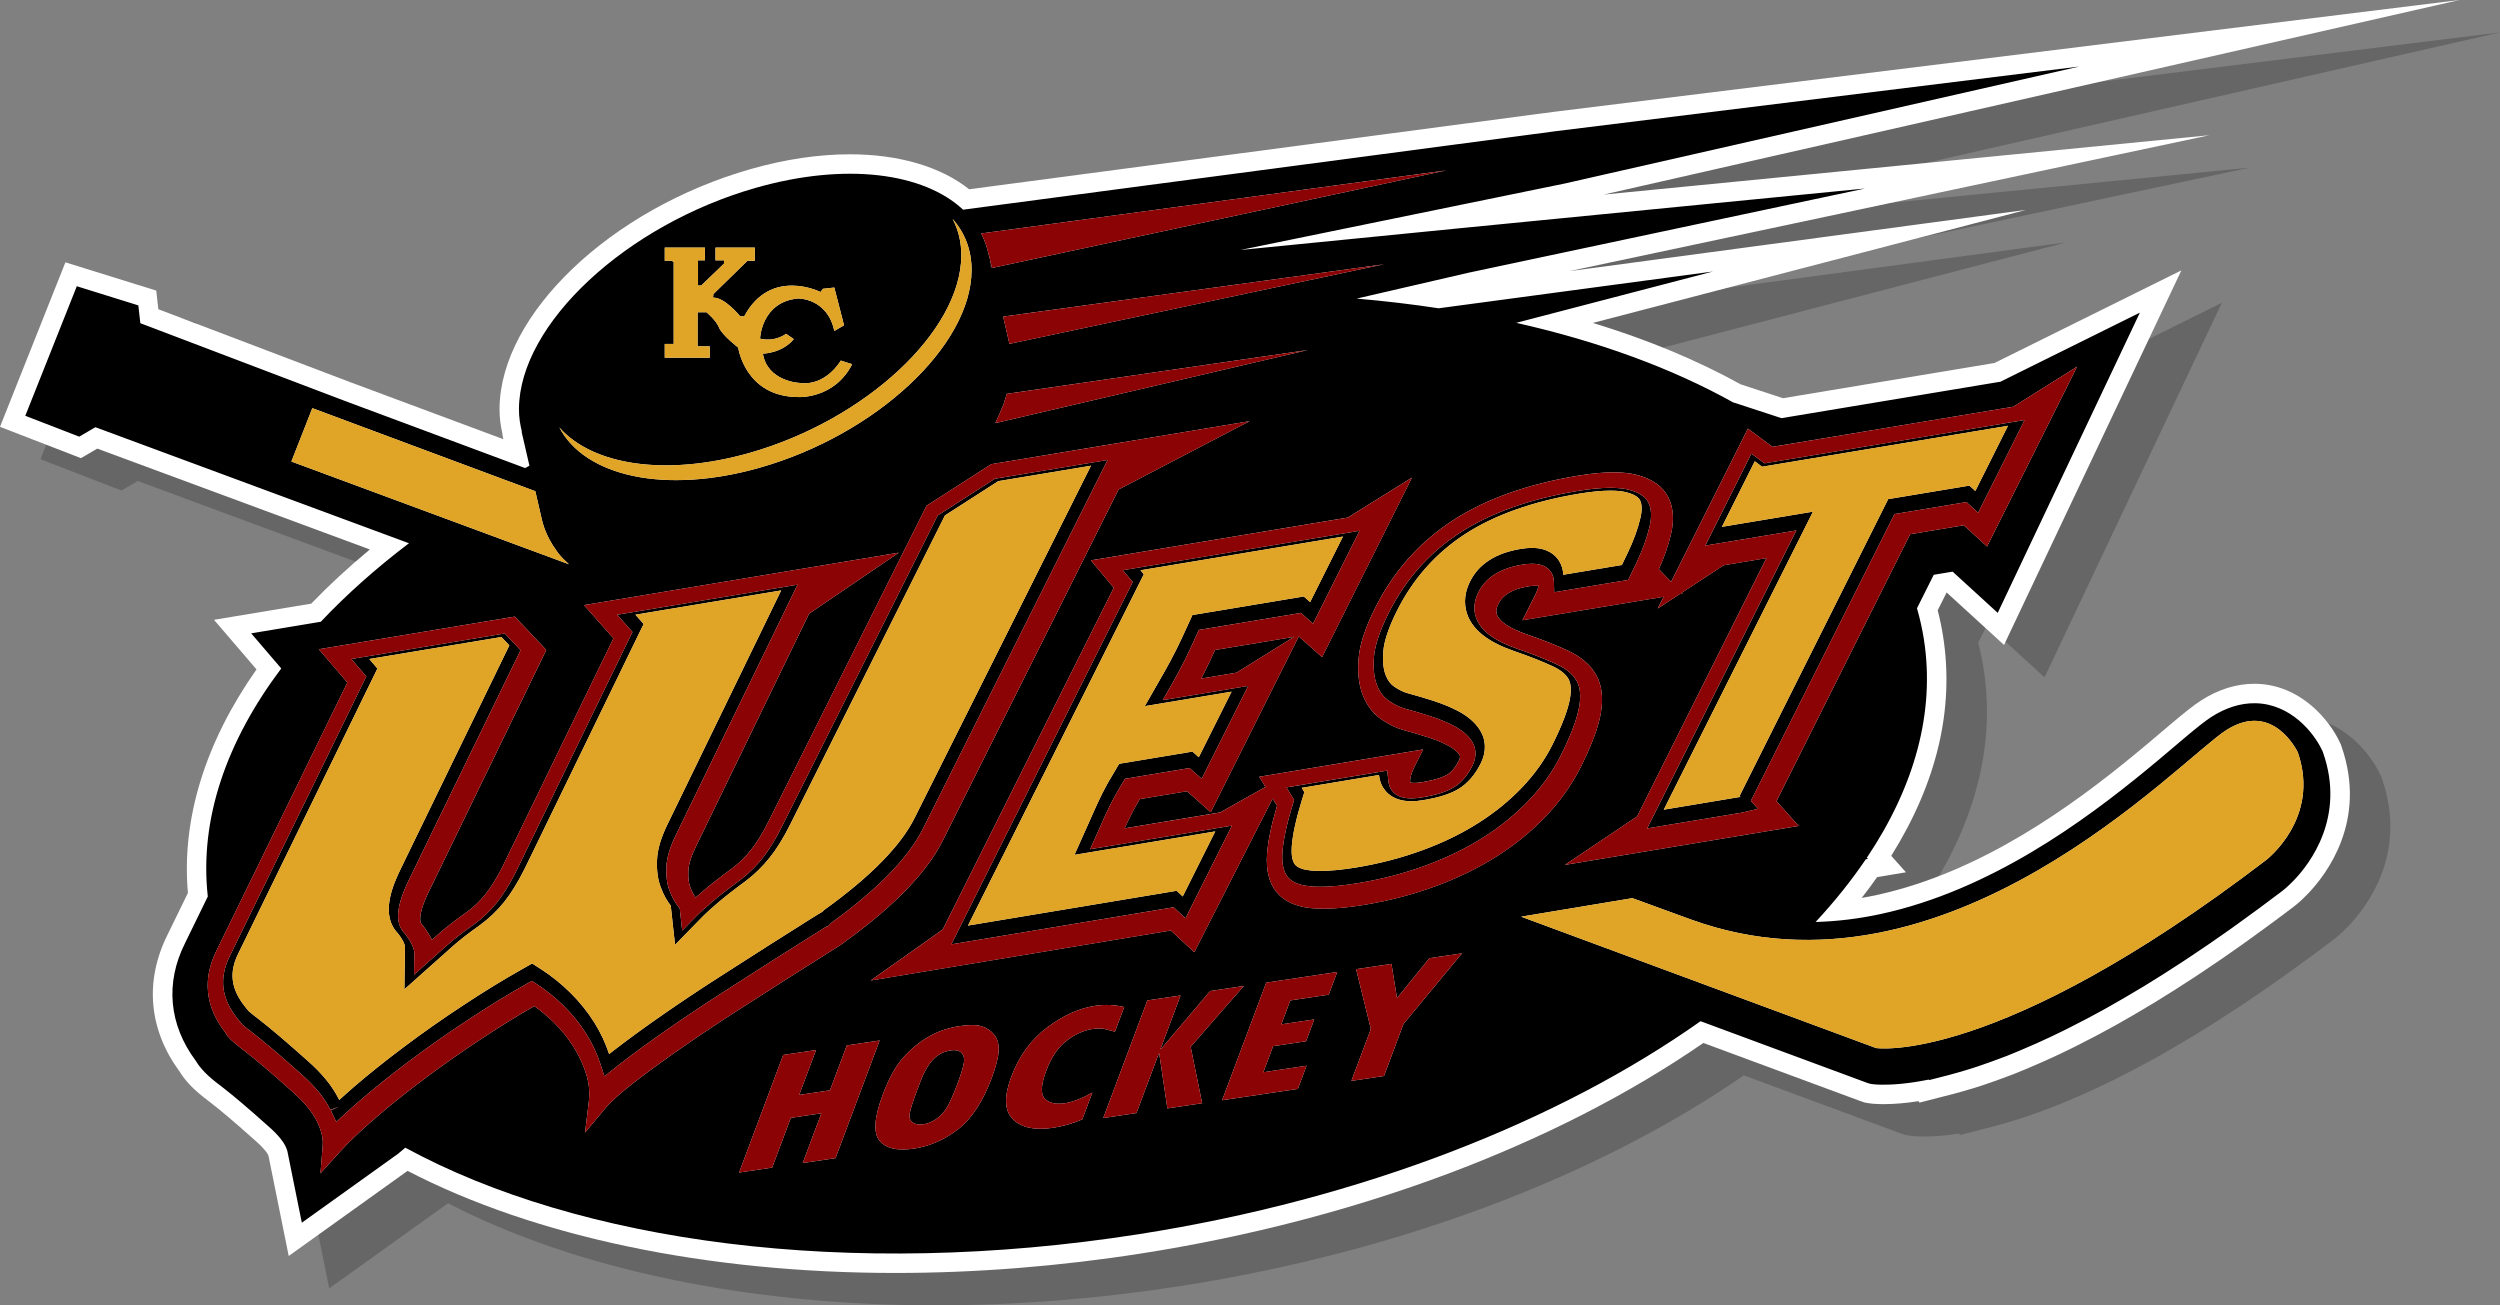 <?xml version="1.0" encoding="utf-8"?>
<!-- Generator: Adobe Illustrator 16.0.0, SVG Export Plug-In . SVG Version: 6.00 Build 0)  -->
<!DOCTYPE svg PUBLIC "-//W3C//DTD SVG 1.1//EN" "http://www.w3.org/Graphics/SVG/1.1/DTD/svg11.dtd">
<svg version="1.1" id="Layer_1_copy_2" xmlns="http://www.w3.org/2000/svg" xmlns:xlink="http://www.w3.org/1999/xlink" x="0px"
	 y="0px" width="463.177px" height="241.842px" viewBox="0 0 463.177 241.842" enable-background="new 0 0 463.177 241.842"
	 xml:space="preserve">
<rect x="0" y="0" width="463.177" height="241.842" fill="#808080" stroke="none"/>
<path opacity="0.2" d="M173.384,241.842c-34.858,0-66.825-6.704-90.371-18.914l-22.019,15.771l-3.75-18.572l0,0.001
	c-0.002,0-0.04-0.1-0.124-0.267c-0.076-0.151-0.54-0.977-2.245-2.47c-3.63-3.246-6.389-5.596-8.226-7.009
	c-2.004-1.526-4.286-3.263-5.873-5.847c-5.732-7.795-6.521-16.806-2.217-25.392l3.76-7.703
	c-1.211-13.611,3.166-27.854,12.709-41.416l-7.876-9.188l18.014-3c3.302-3.426,6.937-6.785,10.857-10.034L25.525,89.115
	l-3.028,1.767L7.503,85.079l12.119-30.478l16.826,5.238l0.389,3.453l35.71,13.572l28.22,10.51l-0.197-0.854l0.05-0.013
	c-0.395-1.651-0.582-3.234-0.57-4.818c0.144-17.482,20.581-36.967,46.528-44.364c6.381-1.817,12.574-2.738,18.406-2.738
	c9.041,0,16.795,2.289,22.073,6.479l108.276-14.341L463.177,6L304.603,42.055L416.858,31.05L298.28,56.233l84.585-11.344
	l-80.256,20.939c10.099,3.077,19.274,6.888,27.401,11.385l7.83,2.563l39.177-6.523l34.634-17.16l-32.859,69.399l-10.635-9.724
	l-1.657,3.309c0.418,1.615,0.753,3.218,0.998,4.782c2.109,13.451-1.12,27.131-9.602,40.701l2.728,3.049l-5.339,0.89
	c-0.907,1.291-1.862,2.579-2.862,3.859c0.932-0.159,1.861-0.34,2.785-0.541c19.561-4.245,36.515-16.788,47.566-25.854l2.484-2.059
	l4.43-3.747c2.461-2.075,4.17-3.458,5.639-4.401c3.203-2.041,6.509-3.071,9.838-3.071l0.151,0.001
	c8.45,0.09,13.825,6.834,15.67,10.806l0.177,0.356l0.156,0.451c4.797,13.79-2.757,23.678-6.227,27.288
	c-1.406,1.47-2.484,2.283-2.603,2.371c-3.166,2.418-6.151,4.582-8.395,6.194l-1.337,0.961c-2.308,1.645-4.679,3.271-7.473,5.13
	l-1.488,0.981c-2.352,1.546-4.683,3.024-6.932,4.396l-0.67,0.403c-2.53,1.522-4.618,2.739-6.574,3.832l-0.717,0.398
	c-1.894,1.049-3.835,2.073-5.941,3.136l-1.233,0.625c-1.881,0.937-3.587,1.742-5.242,2.479l-0.94,0.416
	c-1.956,0.859-3.548,1.527-5.018,2.107l-0.768,0.288c-1.507,0.571-2.709,1.006-3.88,1.401l-1.017,0.353
	c-1.239,0.407-2.406,0.763-3.625,1.107l-1.722,0.476l-6.402,1.646l-0.152-0.274c-2.341,0.366-4.508,0.552-6.468,0.552l-0.3-0.002
	c-1.393-0.011-2.179-0.12-2.387-0.153l-0.777-0.131l-0.941-0.315l-29.005-10.733c-27.404,18.924-64.253,32.743-104.022,38.982
	C203.714,240.622,188.345,241.842,173.384,241.842z"/>
<path fill="#FFFFFF" d="M165.881,235.842c-34.858,0-66.825-6.704-90.371-18.914l-22.019,15.771l-3.75-18.572l0,0.001
	c-0.002,0-0.04-0.1-0.124-0.267c-0.076-0.151-0.54-0.977-2.245-2.47c-3.63-3.246-6.389-5.596-8.226-7.009
	c-2.004-1.526-4.286-3.263-5.873-5.847c-5.732-7.795-6.521-16.806-2.217-25.392l3.76-7.703
	c-1.211-13.611,3.166-27.854,12.709-41.416l-7.876-9.188l18.014-3c3.302-3.426,6.937-6.785,10.857-10.034L18.022,83.115
	l-3.028,1.767L0,79.079l12.119-30.478l16.826,5.238l0.389,3.453l35.71,13.572l28.22,10.51l-0.197-0.854l0.05-0.013
	c-0.395-1.651-0.582-3.234-0.57-4.818c0.144-17.482,20.581-36.967,46.528-44.364c6.381-1.817,12.574-2.738,18.406-2.738
	c9.041,0,16.795,2.289,22.073,6.479L287.83,20.726L455.674,0L297.1,36.055L409.355,25.05L290.777,50.233l84.585-11.344
	l-80.256,20.939c10.099,3.077,19.274,6.888,27.401,11.385l7.83,2.563l39.177-6.523l34.634-17.16l-32.859,69.399l-10.635-9.724
	l-1.657,3.309c0.418,1.615,0.753,3.218,0.998,4.782c2.109,13.451-1.12,27.131-9.602,40.701l2.728,3.049l-5.339,0.89
	c-0.907,1.291-1.862,2.579-2.862,3.859c0.932-0.159,1.861-0.34,2.785-0.541c19.561-4.245,36.515-16.788,47.566-25.854l2.484-2.059
	l4.43-3.747c2.461-2.075,4.17-3.458,5.639-4.401c3.203-2.041,6.509-3.071,9.838-3.071l0.151,0c8.45,0.09,13.825,6.834,15.67,10.806
	l0.177,0.356l0.156,0.451c4.797,13.79-2.757,23.678-6.227,27.288c-1.406,1.47-2.484,2.283-2.603,2.371
	c-3.166,2.418-6.151,4.582-8.395,6.194l-1.337,0.961c-2.308,1.645-4.679,3.271-7.473,5.13l-1.488,0.981
	c-2.352,1.546-4.683,3.024-6.932,4.396l-0.67,0.403c-2.53,1.522-4.618,2.739-6.574,3.832l-0.717,0.398
	c-1.894,1.049-3.835,2.073-5.941,3.136l-1.233,0.625c-1.881,0.937-3.587,1.742-5.242,2.479l-0.94,0.416
	c-1.956,0.859-3.548,1.527-5.018,2.107l-0.768,0.288c-1.507,0.571-2.709,1.006-3.88,1.401l-1.017,0.353
	c-1.239,0.407-2.406,0.763-3.625,1.107l-1.722,0.476l-6.402,1.646l-0.152-0.274c-2.341,0.366-4.508,0.552-6.468,0.552l-0.3-0.002
	c-1.393-0.011-2.179-0.12-2.387-0.153l-0.777-0.131l-0.941-0.315l-29.005-10.733c-27.404,18.924-64.253,32.743-104.022,38.982
	C196.211,234.622,180.842,235.842,165.881,235.842z"/>
<path d="M178.104,195.024c0.428,0.399,0.592,0.997,0.491,1.773c-0.101,0.78-0.505,2.121-1.22,4.025
	c-0.8,2.136-1.477,3.631-2.027,4.497c-0.555,0.865-1.208,1.552-1.957,2.046c-0.755,0.503-1.491,0.804-2.215,0.912
	c-0.884,0.132-1.571,0.042-2.048-0.287c-0.487-0.324-0.687-0.837-0.609-1.533c0.075-0.696,0.545-2.187,1.406-4.482l0.522-1.396
	c0.706-1.881,1.505-3.302,2.403-4.252c0.894-0.95,1.99-1.528,3.283-1.722C177.018,194.474,177.676,194.615,178.104,195.024z
	 M424.994,163.093c-1.242,1.298-2.154,1.976-2.154,1.976c-2.883,2.201-5.653,4.224-8.349,6.161l-1.336,0.96
	c-2.534,1.806-4.989,3.476-7.365,5.056l-1.477,0.974c-2.347,1.543-4.633,2.991-6.824,4.327l-0.654,0.395
	c-2.487,1.496-4.52,2.682-6.472,3.772l-0.71,0.395c-2.022,1.12-3.946,2.126-5.813,3.067l-1.241,0.63
	c-1.759,0.875-3.447,1.675-5.075,2.398l-0.936,0.414c-1.905,0.837-3.438,1.481-4.882,2.051L371,195.932
	c-1.448,0.55-2.629,0.978-3.771,1.363l-1.045,0.362c-1.218,0.399-2.342,0.738-3.424,1.044l-1.702,0.471l-3.641,0.936l-0.052-0.094
	c-3.955,0.8-6.811,0.969-8.635,0.95c-1.237-0.01-1.854-0.108-1.854-0.108l-0.475-0.08l-0.564-0.188l-30.771-11.388
	c-26.098,18.451-62.544,32.942-104.063,39.456c-53.873,8.452-103.734,1.506-135.91-16.027c-0.441,0.371-0.888,0.743-1.313,1.109
	l-17.861,12.793l-2.66-13.175c-0.007,0-0.052-0.371-0.426-1.114c-0.35-0.696-1.171-1.881-3.09-3.561
	c-3.688-3.297-6.507-5.695-8.402-7.153c-1.891-1.439-3.847-2.935-5.075-5c-4.976-6.684-5.684-14.406-1.992-21.771l4.225-8.656
	c-1.579-14.284,3.424-28.72,13.611-42.259l-5.574-6.502l12.902-2.149c4.751-5.033,10.215-9.902,16.332-14.544L17.677,79.149l-3,1.75
	l-9.99-3.866l9.544-24.003l11.398,3.549l0.372,3.299l37.763,14.352c10.383,3.868,21.674,8.073,33.533,12.489
	c0.263-0.146,0.527-0.292,0.791-0.437l-1.514-6.57c0.047,0.183,0.139,0.348,0.19,0.534c-0.386-1.428-0.63-2.921-0.618-4.529
	c0.129-15.707,19.833-34.063,43.915-40.928c16.645-4.738,31.067-2.774,38.369,4.06l109.872-14.553l96.92-11.968l-95.236,21.654
	l-60.165,12.332l40.825-4.047l74.886-7.342l-73.456,15.601l-20.725,4.796c5.188,0.442,10.255,1.045,15.189,1.795l50.827-6.817
	l-36.453,9.511c15.287,3.439,28.92,8.441,40.275,14.79l0.016-0.025l8.852,2.897l40.576-6.756l25.825-12.795l-26.338,55.625
	l-8.354-7.638l-3.499,0.583l-3.106,6.204c0.537,1.873,0.972,3.778,1.276,5.721c2.136,13.617-1.793,27.417-10.561,40.494l0.199,0.223
	l-0.393,0.065c-2.671,3.948-5.78,7.829-9.302,11.619c3.955-0.113,8.008-0.594,12.089-1.483
	c20.347-4.416,37.753-17.294,49.083-26.588l2.498-2.069l4.458-3.771c2.427-2.046,3.984-3.302,5.259-4.12
	c2.643-1.684,5.343-2.525,8.01-2.5c6.627,0.07,10.949,5.515,12.439,8.723l0.113,0.23l0.085,0.244
	C434.555,151.382,428.003,159.961,424.994,163.093z M328.393,82.782l-4.563-3.375l-14.221,28.387l-2.273-2.338
	c1.016-2.258,1.768-4.428,2.248-6.469c0.63-2.667,0.456-4.983-0.513-6.888c-1.002-1.978-2.954-3.363-5.809-4.118
	c-1.209-0.313-2.657-0.473-4.304-0.473c-1.905,0-4.153,0.214-6.669,0.635c-9.327,1.55-17.135,4.355-23.216,8.334
	c-6.143,4.023-10.949,9.456-14.298,16.148c-1.872,3.732-2.879,6.834-3.081,9.482c-0.202,2.648,0.08,4.927,0.823,6.769
	c0.781,1.926,1.942,3.419,3.457,4.435c1.369,0.932,2.724,1.58,4.026,1.934c1.472,0.39,2.968,0.847,4.501,1.331
	c1.477,0.475,2.774,1.006,3.856,1.589c0.96,0.513,1.627,1.063,2.013,1.646c0.095,0.142,0.269,0.404-0.084,1.11
	c-0.616,1.236-1.346,2.116-2.183,2.615c-0.616,0.376-1.919,0.922-4.609,1.373c-0.536,0.094-1.011,0.141-1.425,0.141
	c-0.419,0-0.658-0.052-0.748-0.052c-0.019,0-0.028,0-0.037,0.005c-0.066-0.287-0.123-1.157,0.855-3.104l1.523-3.048l-30.364,5.061
	l1.161,1.892l-8.413,4.717l-17.682,2.943c0.343-0.767,0.722-1.557,1.122-2.355c0.372-0.739,0.736-1.426,1.101-2.061l0.588-0.997
	l8.753-1.458l4.384,3.895l16.311-32.578l4.322,3.84l16.649-33.262l-11.88,7.401l-47.609,7.927l4.24,5.091l-31.693,63.308
	l-13.345,9.444l55.621-9.265l4.341,4.025l14.515-28.463l0.813,1.325c-1.059,3.556-1.689,6.585-1.858,9.016
	c-0.197,2.902,0.376,5.235,1.722,6.924c1.368,1.717,3.527,2.732,6.401,3.024c0.729,0.075,1.528,0.112,2.394,0.112
	c2.145,0,4.713-0.244,7.629-0.733c4.563-0.762,8.969-1.919,13.094-3.438c4.148-1.528,7.963-3.391,11.33-5.535
	c3.382-2.136,6.443-4.638,9.097-7.422c2.652-2.784,4.812-5.832,6.429-9.045c2.084-4.172,3.316-7.474,3.758-10.076
	c0.489-2.817,0.188-5.207-0.889-7.098c-1.049-1.836-2.789-3.334-5.169-4.449c-2.088-0.98-4.613-1.978-7.713-3.048
	c-3.006-1.04-4.943-2.297-5.446-3.542c-0.16-0.388-0.306-1.028,0.244-2.124c0.837-1.679,2.644-2.728,5.521-3.21
	c0.484-0.08,0.917-0.125,1.294-0.125c0.268,0,0.573,0.023,0.583,0.021c-0.015,0.214-0.108,0.717-0.574,1.651l-2.38,4.731
	l26.155-4.351l-1.091,2.178l4.076-2.674l0.533-0.089l-0.155-0.159l7.765-5.094l7.916-1.319L303.31,151.26l-13.381,8.979l43.317-7.22
	l-4.11-4.586l24.767-49.459l9.934-1.656l4.304,3.937l16.688-33.325l-11.824,7.426L328.393,82.782z M183.509,49.706l0.009-0.002
	c-0.018-0.304-0.04-0.606-0.069-0.902c-0.017-0.169-0.057-0.329-0.084-0.494C183.433,48.765,183.479,49.232,183.509,49.706z
	 M184.409,78.388l57.918-13.542l-55.804,8.124c-0.11,0.384-0.23,0.769-0.352,1.151c-0.106,0.303-0.174,0.604-0.287,0.905
	c-0.075,0.211-0.192,0.43-0.282,0.644c-0.237,0.614-0.515,1.223-0.809,1.839c-0.132,0.28-0.229,0.566-0.372,0.854
	C184.418,78.372,184.414,78.38,184.409,78.388z M185.853,58.653l1.095,4.752c0.023,0.101,0.036,0.204,0.051,0.306l69.376-14.742
	L185.853,58.653z M267.974,31.563l-86.193,11.69c0.684,1.333,1.184,2.77,1.464,4.313c-0.033-0.2-0.052-0.404-0.092-0.602
	c-0.019-0.044-0.021-0.101-0.028-0.153l0.221,0.964l0.432,1.872L267.974,31.563z M123.155,66.276h8.344v-2.105h-2.253v-6.314h1.653
	c0,0,1.804,1.5,2.328,2.853c0.527,1.357,3.535,3.685,3.535,3.685s1.277,9.169,11.198,9.169c0,0,6.613,0.376,9.922-6.086
	l-2.105-0.677c0,0-2.782,4.884-7.742,4.134c0,0-5.862-0.301-6.69-5.411c0,0,3.607-0.078,5.715-2.707l-1.43-0.974
	c0,0-1.954,1.576-4.812,0.898c0,0,0.229-6.841,7.067-7.44c0,0,5.414-0.075,6.688,6.018l1.806-1.056l-1.806-6.989l-2.104,0.226
	l-0.449,0.6c0,0-9.247-4.659-14.131,4.503h-0.752c0,0-2.93-3.603-5.032-3.455l0.073-0.673l6.312-6.166h1.357v-2.441h-7.291v2.368
	h1.576v0.602l-4.209,4.059h-0.602v-4.661h1.277v-2.368h-7.441v2.441h1.279l0.376,0.224v15.189h-1.656V66.276z M97.75,82.931
	c-0.08-0.176-0.155-0.365-0.235-0.543c0.033,0.073,0.047,0.155,0.082,0.226C97.645,82.721,97.704,82.825,97.75,82.931z
	 M140.792,86.639c21.499-6.133,39.099-22.512,39.214-36.514c0.028-3.781-1.247-6.984-3.511-9.564
	c1.051,2.013,1.623,4.294,1.609,6.834c-0.115,14.004-17.715,30.381-39.216,36.512c-15.692,4.466-29.16,2.234-35.268-4.725
	C108.368,88.257,123.198,91.648,140.792,86.639z M105.403,104.539c-0.703-0.625-1.362-1.285-1.938-1.993
	c-0.117-0.146-0.209-0.301-0.317-0.454c-0.515-0.68-0.961-1.395-1.359-2.145c-0.125-0.245-0.252-0.492-0.37-0.748
	c-0.425-0.924-0.785-1.884-1.023-2.909l-1.218-5.282c-15.374-5.724-29.447-10.965-41.313-15.386l-3.88,9.886L105.403,104.539z
	 M69.5,207.172c2.747-2.37,5.818-4.825,9.129-7.299c3.307-2.483,6.836-4.963,10.493-7.366c3.337-2.21,6.653-4.266,9.872-6.114
	c1.253,0.89,2.472,1.91,3.631,3.053c1.411,1.388,2.648,2.921,3.676,4.558c1.014,1.637,1.799,3.349,2.333,5.084
	c0.506,1.646,0.661,3.297,0.466,4.915l-0.708,5.837l3.763-4.52c0.99-1.195,2.759-2.775,5.249-4.713
	c2.584-2.004,5.521-4.148,8.812-6.43c3.292-2.29,6.686-4.558,10.178-6.796c3.495-2.258,6.724-4.317,9.687-6.204
	c2.958-1.876,5.393-3.419,7.295-4.609c2.895-1.796,3.257-2.13,3.215-2.13c-0.002,0-0.007,0-0.012,0.005
	c9.068-6.543,15.156-12.836,18.093-18.705l32.573-65.049l24.271-12.661l-47.872,7.97l-11.984,7.702l-29.325,58.572
	c-1.061,2.121-2.138,3.871-3.201,5.197c-1.046,1.308-2.206,2.441-3.421,3.358c-2.293,1.674-4.127,3.113-5.526,4.317
	c-0.482,0.414-0.917,0.8-1.303,1.138c-0.362-0.475-0.696-1.119-0.997-1.918c-0.294-0.781-0.414-1.797-0.353-3.048
	c0.052-1.224,0.571-2.832,1.552-4.788l20.819-42.84l16.628-11.3l-58.342,9.722l5.463,6.154l-20.506,42.195
	c-1.067,2.136-2.142,3.885-3.198,5.202c-1.027,1.284-2.215,2.417-3.516,3.358c-2.227,1.575-4.073,3.019-5.489,4.289l-0.91,0.818
	c-0.456-0.932-1.112-1.929-1.982-3.02c-0.042-0.047-1.004-1.124,1.613-6.35l21.548-44.333l-5.834-6.185l-36.314,6.046l5.289,6.168
	l-24.224,49.629c-2.662,5.311-2.107,10.441,1.646,15.268c0.362,0.795,1.362,1.702,3.558,3.381c2.02,1.558,4.948,4.041,8.722,7.418
	c2.182,1.909,3.739,3.771,4.628,5.54c0.844,1.684,1.216,3.227,1.103,4.591l-0.418,5.107l3.436-3.805
	C64.531,211.665,66.784,209.505,69.5,207.172z M154.804,214.566l8.169-21.795l-6.086,0.912l-3.121,8.32l-5.7,0.856l3.121-8.32
	l-6.086,0.912l-8.17,21.786l6.128-0.917l3.455-9.214l5.658-0.847l-3.455,9.214L154.804,214.566z M185.029,194.648
	c0.049-1.228-0.235-2.211-0.846-2.954c-0.602-0.738-1.371-1.251-2.298-1.547c-0.926-0.292-2.279-0.311-4.066-0.047
	c-2.164,0.329-4.104,0.997-5.82,1.998c-1.717,1.002-3.273,2.286-4.666,3.843c-1.393,1.553-2.662,3.866-3.805,6.924
	c-1.566,4.181-1.761,6.993-0.597,8.446c1.171,1.458,3.28,1.957,6.333,1.501c2.991-0.447,5.74-1.646,8.252-3.599
	c2.511-1.951,4.588-5.121,6.229-9.505C184.547,197.569,184.971,195.884,185.029,194.648z M203.873,190.533
	c0.438,0.019,1.338,0.216,2.697,0.611l1.714-4.572c-1.778-0.418-3.563-0.498-5.369-0.226c-3,0.447-5.99,1.807-8.959,4.055
	c-2.975,2.248-5.167,5.268-6.587,9.059c-1.38,3.678-1.289,6.307,0.268,7.883c1.557,1.575,4.033,2.116,7.429,1.608
	c1.891-0.282,3.711-0.81,5.456-1.562l1.863-4.977c-1.959,1.11-3.645,1.769-5.061,1.98c-1.726,0.259-2.982-0.028-3.77-0.861
	c-0.786-0.832-0.691-2.549,0.292-5.173c0.936-2.498,2.192-4.346,3.782-5.55c1.587-1.209,3.17-1.924,4.769-2.164
	C202.933,190.565,203.426,190.523,203.873,190.533z M222.724,204.398l-2.126-10.46l9.844-11.265l-6.236,0.936l-9.129,10.766
	l-0.084,0.015l3.734-9.962l-6.157,0.922l-8.169,21.79l6.157-0.921l4.129-11.011l0.084-0.015l1.51,10.164L222.724,204.398z
	 M247.75,180.082l-13.16,1.971l-8.17,21.79l14.04-2.102l1.608-4.29l-8.001,1.199l1.807-4.825l6.104-0.912l1.52-4.045l-6.105,0.912
	l1.661-4.431l7.12-1.063L247.75,180.082z M270.872,176.62l-6.049,0.903l-6.001,7.394l-1.021-6.34l-6.557,0.983l2.732,11.085
	l-3.603,9.613l6.039-0.907l3.617-9.651L270.872,176.62z M425.713,139.389c0,0-4.529-9.678-13.245-4.12
	c-8.71,5.55-51.755,52.268-99.141,35.105c-2.914-1.056-6.582-2.394-10.894-3.974l-20.609,3.433l65.762,24.339
	c0,0,22.232,3.368,72.233-34.809C419.82,159.364,429.984,151.655,425.713,139.389z M223.18,124.499
	c-0.202,0.399-0.409,0.807-0.626,1.218l6.528-1.089l10.667-6.641l-14.646,2.441l-0.813,1.778
	C223.909,123.014,223.538,123.774,223.18,124.499z M66.634,203.946c-0.924,0.79-1.794,1.566-2.615,2.324l-1.717,1.57l-1.016-2.093
	l1.559-0.757l-1.613,0.648c-1.159-2.31-2.942-4.468-5.498-6.707c-3.814-3.405-6.801-5.944-8.887-7.553
	c-0.976-0.739-1.569-1.232-1.921-1.543l-0.837-0.992c-3.104-3.857-3.567-7.605-1.463-11.811l25.24-51.708l-2.768-3.231l28.422-4.731
	l2.925,3.097l-20.501,42.182c-2.552,5.089-2.86,8.353-0.979,10.281c1.583,2.013,1.799,3.16,1.799,3.678l-0.054,3.983l5.957-5.31
	c1.313-1.176,3.05-2.53,5.165-4.026c1.573-1.138,2.998-2.492,4.221-4.017c1.206-1.514,2.415-3.471,3.593-5.822l21.534-44.317
	l-2.836-3.196l33.412-5.566l-22.392,46.08c-1.207,2.408-1.825,4.412-1.898,6.152c-0.084,1.74,0.104,3.185,0.571,4.421
	c0.452,1.195,0.969,2.154,1.587,2.936l0.313,0.39l0.451,4.111l2.648-2.705c0.546-0.56,1.484-1.401,2.806-2.539
	c1.348-1.162,3.114-2.54,5.315-4.158c1.472-1.105,2.85-2.45,4.078-3.979c1.216-1.524,2.427-3.48,3.598-5.823L173.73,95.5
	l10.584-6.801l20.887-3.478l-34.232,68.362c-2.688,5.361-8.415,11.231-17.024,17.444l-0.515,0.569l-0.334,0.08
	c0,0-6.514,4.087-9.479,5.968c-2.968,1.891-6.204,3.961-9.706,6.218c-3.52,2.258-6.951,4.553-10.276,6.862
	c-3.344,2.318-6.331,4.501-8.96,6.542l-2.688,2.136l-0.778-2.37c-0.616-1.872-1.479-3.707-2.565-5.456
	c-1.174-1.872-2.584-3.631-4.188-5.211c-1.594-1.562-3.292-2.936-5.04-4.064l-0.882-0.573l-0.915,0.518
	c-3.593,2.031-7.299,4.308-11.013,6.768c-3.706,2.441-7.292,4.952-10.66,7.483C72.585,199.007,69.453,201.51,66.634,203.946z
	 M65.5,201.425c2.838-2.446,6.004-4.977,9.404-7.516c3.394-2.55,7.01-5.089,10.745-7.544c3.76-2.493,7.502-4.793,11.119-6.834
	l1.83-1.03l1.761,1.138c1.851,1.204,3.638,2.644,5.313,4.29c1.698,1.674,3.191,3.527,4.447,5.526
	c1.16,1.867,2.079,3.828,2.737,5.832c0.245-0.193,0.499-0.391,0.757-0.598c2.65-2.051,5.663-4.252,9.033-6.594
	c3.344-2.323,6.792-4.628,10.326-6.896c3.506-2.257,6.745-4.327,9.717-6.218c2.97-1.891,5.416-3.433,7.34-4.637
	c1.396-0.87,2.276-1.43,2.349-1.43l0.251-0.282l0.304-0.217c8.381-6.049,13.926-11.702,16.487-16.814l32.707-65.316l-17.174,2.859
	l-9.884,6.352l-28.686,57.296c-1.223,2.445-2.497,4.506-3.795,6.123c-1.317,1.646-2.787,3.081-4.405,4.299
	c-2.159,1.581-3.889,2.936-5.208,4.068c-1.272,1.096-2.175,1.905-2.697,2.437l-5.211,5.329l-0.797-7.258
	c-0.731-0.917-1.338-2.031-1.851-3.396c-0.555-1.463-0.778-3.142-0.685-5.112c0.085-1.984,0.769-4.232,2.072-6.839l20.925-43.056
	l-27.006,4.499l1.524,1.717l-22.051,45.373c-1.23,2.465-2.505,4.524-3.791,6.133c-1.319,1.646-2.846,3.1-4.572,4.351
	c-2.062,1.458-3.75,2.775-5.014,3.908l-8.898,7.93l0.11-7.901c0-0.009-0.007-0.8-1.308-2.464c-3.243-3.33-1.166-8.607,0.661-12.257
	l19.977-41.1l-1.467-1.554l-24.48,4.075l1.51,1.761l-25.749,52.748c-1.79,3.569-1.399,6.637,1.263,9.947l0.628,0.776
	c0.336,0.296,0.9,0.762,1.836,1.472c2.119,1.633,5.148,4.205,8.974,7.624c2.728,2.385,4.643,4.718,5.854,7.126
	c0.038,0.075,0.078,0.16,0.115,0.235C63.68,203.02,64.564,202.234,65.5,201.425z M228.232,152.972l-8.594,17.157l-2.201-2.041
	l-41.177,6.867l33.6-67.124l-1.82-2.189l43.844-7.302l-8.616,17.209l-2.243-1.994l-18.912,3.153l-1.548,3.379
	c-0.386,0.826-0.74,1.559-1.091,2.258c-0.346,0.693-0.717,1.404-1.108,2.137c-0.393,0.734-0.771,1.426-1.138,2.067l-1.813,3.17
	l15.836-2.644l-8.617,17.212l-2.243-1.994l-11.968,1.994l-1.453,2.455c-0.381,0.654-0.773,1.401-1.181,2.196
	c-0.487,0.979-0.934,1.924-1.333,2.827l-2.488,5.573L228.232,152.972z M225.156,154.035l-26.087,4.346l3.803-8.522
	c0.409-0.922,0.868-1.891,1.373-2.906c0.421-0.828,0.83-1.599,1.235-2.295l1.865-3.151l13.581-2.258l1.173,1.044l6.077-12.146
	l-16.079,2.683l3.626-6.345c0.36-0.627,0.729-1.303,1.112-2.02c0.383-0.719,0.748-1.416,1.089-2.1
	c0.343-0.685,0.691-1.404,1.065-2.201l1.931-4.217l20.631-3.44l1.176,1.044l6.081-12.144l-37.504,6.246l0.614,0.738l-32.582,65.088
	l38.657-6.443l1.131,1.049L225.156,154.035z M305.375,93.062c0.598,1.171,0.678,2.653,0.235,4.524
	c-0.503,2.143-1.345,4.454-2.512,6.867l-1.439,2.989l-13.705,2.283l-0.065-1.982c-0.02-0.628-0.179-1.176-0.48-1.669
	c-0.667-1.08-1.871-1.627-3.574-1.627c-0.536,0-1.157,0.057-1.862,0.174c-3.998,0.668-6.707,2.378-8.057,5.08
	c-0.87,1.74-0.987,3.417-0.353,4.983c0.931,2.276,3.386,4.078,7.525,5.507c2.953,1.021,5.427,1.999,7.374,2.909
	c1.722,0.809,2.949,1.829,3.631,3.031c0.678,1.183,0.833,2.749,0.484,4.788c-0.381,2.233-1.537,5.301-3.442,9.114
	c-1.463,2.912-3.429,5.668-5.846,8.208c-2.455,2.577-5.292,4.891-8.438,6.886c-3.16,2.013-6.754,3.767-10.667,5.206
	c-3.922,1.444-8.117,2.545-12.468,3.269c-2.733,0.461-5.108,0.691-7.06,0.691c-0.734,0-1.411-0.032-2.032-0.099
	c-1.952-0.197-3.278-0.767-4.055-1.73c-0.78-0.992-1.109-2.512-0.974-4.524c0.17-2.343,0.823-5.362,1.943-8.993l0.234-0.743
	l-1.43-2.318l18.672-3.109l0.193,1.83c0.037,0.353,0.108,0.682,0.221,1.011c0.377,1.04,1.383,2.3,4.04,2.3
	c0.579,0,1.247-0.061,1.994-0.183c2.639-0.442,4.553-1.045,5.852-1.844c1.392-0.833,2.554-2.183,3.476-4.017
	c0.564-1.148,1.007-2.874-0.132-4.586c-0.705-1.072-1.769-1.98-3.26-2.78c-1.265-0.677-2.761-1.293-4.439-1.834
	c-1.595-0.503-3.142-0.971-4.661-1.378c-0.931-0.254-1.928-0.743-2.981-1.456c-0.941-0.63-1.66-1.568-2.183-2.859
	c-0.546-1.35-0.743-3.102-0.583-5.208c0.164-2.159,1.081-4.913,2.728-8.191c3.066-6.14,7.479-11.121,13.094-14.801
	c5.673-3.713,13.038-6.342,21.88-7.814c2.343-0.391,4.393-0.588,6.105-0.588c1.35,0,2.502,0.12,3.429,0.36
	C303.634,91.225,304.838,92.008,305.375,93.062z M303.833,92.645c-0.382-0.743-1.566-1.192-2.483-1.434
	c-0.781-0.203-1.788-0.306-2.991-0.306c-1.618,0-3.575,0.191-5.818,0.564c-8.611,1.432-15.747,3.975-21.217,7.556
	c-5.361,3.511-9.566,8.264-12.496,14.126c-1.538,3.074-2.399,5.614-2.545,7.544c-0.141,1.841,0.015,3.33,0.461,4.428
	c0.386,0.957,0.885,1.635,1.548,2.077c0.898,0.606,1.726,1.016,2.455,1.216c1.542,0.411,3.118,0.886,4.745,1.401
	c1.769,0.571,3.358,1.228,4.731,1.956c1.74,0.937,3.02,2.037,3.876,3.349c1.251,1.877,1.336,4.116,0.244,6.317
	c-1.072,2.135-2.464,3.734-4.12,4.727c-1.495,0.912-3.607,1.59-6.472,2.069c-0.855,0.146-1.618,0.212-2.281,0.212
	c-4.007,0-5.3-2.418-5.677-3.472c-0.15-0.441-0.254-0.907-0.311-1.392l-14.307,2.38l0.484,0.795l-0.466,1.5
	c-1.082,3.504-1.712,6.396-1.867,8.588c-0.07,1.082-0.028,2.535,0.597,3.325c0.579,0.72,1.882,0.992,2.879,1.096
	c0.569,0.057,1.186,0.085,1.854,0.085c1.853,0,4.134-0.221,6.772-0.663c4.242-0.71,8.334-1.782,12.153-3.188
	c3.8-1.397,7.28-3.091,10.347-5.047c3.016-1.909,5.748-4.134,8.108-6.613c2.296-2.417,4.163-5.037,5.546-7.788
	c1.829-3.659,2.93-6.559,3.287-8.633c0.273-1.602,0.179-2.827-0.282-3.636c-0.503-0.885-1.467-1.665-2.864-2.319
	c-1.891-0.887-4.313-1.841-7.2-2.841c-4.638-1.604-7.441-3.727-8.565-6.493c-0.573-1.409-0.969-3.662,0.409-6.413
	c1.609-3.227,4.746-5.249,9.317-6.013c0.813-0.136,1.528-0.197,2.149-0.197c2.921,0,4.355,1.331,5.047,2.448
	c0.513,0.828,0.72,1.696,0.743,2.528l10.864-1.809l1.049-2.18c1.11-2.302,1.91-4.489,2.38-6.512
	C304.255,94.55,304.227,93.428,303.833,92.645z M326.907,85.842l48.189-8.021l-8.606,17.179l-2.159-1.98l-13.344,2.223
	l-26.606,53.14l1.336,1.473l-2.973,0.7l-17.571,2.926l27.642-55.209l-16.866,2.808l8.532-17.033L326.907,85.842z M326.464,86.47
	l-1.354-1.006l-6.086,12.142l16.866-2.808l-27.642,55.212l14.209-2.371l-0.16-0.179l27.533-54.988l15.05-2.504l1.092,1l6.048-12.081
	L326.464,86.47z"/>
<path fill="#E0A426" d="M425.713,139.389c4.271,12.266-5.894,19.975-5.894,19.975c-50.001,38.177-72.233,34.809-72.233,34.809
	l-65.762-24.339l20.609-3.433c4.312,1.58,7.979,2.918,10.894,3.974c47.386,17.162,90.431-29.556,99.141-35.105
	C421.184,129.711,425.713,139.389,425.713,139.389z M103.465,102.545c-0.117-0.146-0.209-0.301-0.317-0.454
	c-0.515-0.68-0.961-1.395-1.359-2.145c-0.125-0.245-0.252-0.492-0.37-0.748c-0.425-0.924-0.785-1.884-1.023-2.909l-1.218-5.282
	c-15.374-5.724-29.447-10.965-41.313-15.386l-3.88,9.886l51.419,19.03C104.7,103.913,104.042,103.253,103.465,102.545z
	 M140.792,86.639c21.499-6.133,39.099-22.512,39.214-36.514c0.028-3.781-1.247-6.984-3.511-9.564
	c1.051,2.013,1.623,4.294,1.609,6.834c-0.115,14.004-17.715,30.381-39.216,36.512c-15.692,4.466-29.16,2.234-35.268-4.725
	C108.368,88.257,123.198,91.648,140.792,86.639z M131.499,64.171h-2.253v-6.314h1.653c0,0,1.804,1.5,2.328,2.853
	c0.527,1.357,3.535,3.685,3.535,3.685s1.277,9.169,11.198,9.169c0,0,6.613,0.376,9.922-6.086l-2.105-0.677
	c0,0-2.782,4.884-7.742,4.134c0,0-5.862-0.301-6.69-5.411c0,0,3.607-0.078,5.715-2.707l-1.43-0.974c0,0-1.954,1.576-4.812,0.898
	c0,0,0.229-6.841,7.067-7.44c0,0,5.414-0.075,6.688,6.018l1.806-1.056l-1.806-6.989l-2.104,0.226l-0.449,0.6
	c0,0-9.247-4.659-14.131,4.503h-0.752c0,0-2.93-3.603-5.032-3.455l0.073-0.673l6.312-6.166h1.357v-2.441h-7.291v2.368h1.576v0.602
	l-4.209,4.059h-0.602v-4.661h1.277v-2.368h-7.441v2.441h1.279l0.376,0.224v15.189h-1.656v2.554h8.344V64.171z M85.649,186.366
	c3.76-2.493,7.502-4.793,11.119-6.834l1.83-1.03l1.761,1.138c1.851,1.204,3.638,2.644,5.313,4.29
	c1.698,1.674,3.191,3.527,4.447,5.526c1.16,1.867,2.079,3.828,2.737,5.832c0.245-0.193,0.499-0.391,0.757-0.598
	c2.65-2.051,5.663-4.252,9.033-6.594c3.344-2.323,6.792-4.628,10.326-6.896c3.506-2.257,6.745-4.327,9.717-6.218
	c2.97-1.891,5.416-3.433,7.34-4.637c1.396-0.87,2.276-1.43,2.349-1.43l0.251-0.282l0.304-0.217
	c8.381-6.049,13.926-11.702,16.487-16.814l32.707-65.316l-17.174,2.859l-9.884,6.352l-28.686,57.296
	c-1.223,2.445-2.497,4.506-3.795,6.123c-1.317,1.646-2.787,3.081-4.405,4.299c-2.159,1.581-3.889,2.936-5.208,4.068
	c-1.272,1.096-2.175,1.905-2.697,2.437l-5.211,5.329l-0.797-7.258c-0.731-0.917-1.338-2.031-1.851-3.396
	c-0.555-1.463-0.778-3.142-0.685-5.112c0.085-1.984,0.769-4.232,2.072-6.839l20.925-43.056l-27.006,4.499l1.524,1.717
	l-22.051,45.373c-1.23,2.465-2.505,4.524-3.791,6.133c-1.319,1.646-2.846,3.1-4.572,4.351c-2.062,1.458-3.75,2.775-5.014,3.908
	l-8.898,7.93l0.11-7.901c0-0.009-0.007-0.8-1.308-2.464c-3.243-3.33-1.166-8.607,0.661-12.257l19.977-41.1l-1.467-1.554
	l-24.48,4.075l1.51,1.761l-25.749,52.748c-1.79,3.569-1.399,6.637,1.263,9.947l0.628,0.776c0.336,0.296,0.9,0.762,1.836,1.472
	c2.119,1.633,5.148,4.205,8.974,7.624c2.728,2.385,4.643,4.718,5.854,7.126c0.038,0.075,0.078,0.16,0.115,0.235
	c0.835-0.767,1.719-1.553,2.655-2.361c2.838-2.446,6.004-4.977,9.404-7.516C78.298,191.36,81.915,188.821,85.649,186.366z
	 M225.156,154.035l-26.087,4.346l3.803-8.522c0.409-0.922,0.868-1.891,1.373-2.906c0.421-0.828,0.83-1.599,1.235-2.295l1.865-3.151
	l13.581-2.258l1.173,1.044l6.077-12.146l-16.079,2.683l3.626-6.345c0.36-0.627,0.729-1.303,1.112-2.02
	c0.383-0.719,0.748-1.416,1.089-2.1c0.343-0.685,0.691-1.404,1.065-2.201l1.931-4.217l20.631-3.44l1.176,1.044l6.081-12.144
	l-37.504,6.246l0.614,0.738l-32.582,65.088l38.657-6.443l1.131,1.049L225.156,154.035z M301.349,91.211
	c-0.781-0.203-1.788-0.306-2.991-0.306c-1.618,0-3.575,0.191-5.818,0.564c-8.611,1.432-15.747,3.975-21.217,7.556
	c-5.361,3.511-9.566,8.264-12.496,14.126c-1.538,3.074-2.399,5.614-2.545,7.544c-0.141,1.841,0.015,3.33,0.461,4.428
	c0.386,0.957,0.885,1.635,1.548,2.077c0.898,0.606,1.726,1.016,2.455,1.216c1.542,0.411,3.118,0.886,4.745,1.401
	c1.769,0.571,3.358,1.228,4.731,1.956c1.74,0.937,3.02,2.037,3.876,3.349c1.251,1.877,1.336,4.116,0.244,6.317
	c-1.072,2.135-2.464,3.734-4.12,4.727c-1.495,0.912-3.607,1.59-6.472,2.069c-0.855,0.146-1.618,0.212-2.281,0.212
	c-4.007,0-5.3-2.418-5.677-3.472c-0.15-0.441-0.254-0.907-0.311-1.392l-14.307,2.38l0.484,0.795l-0.466,1.5
	c-1.082,3.504-1.712,6.396-1.867,8.588c-0.07,1.082-0.028,2.535,0.597,3.325c0.579,0.72,1.882,0.992,2.879,1.096
	c0.569,0.057,1.186,0.085,1.854,0.085c1.853,0,4.134-0.221,6.772-0.663c4.242-0.71,8.334-1.782,12.153-3.188
	c3.8-1.397,7.28-3.091,10.347-5.047c3.016-1.909,5.748-4.134,8.108-6.613c2.296-2.417,4.163-5.037,5.546-7.788
	c1.829-3.659,2.93-6.559,3.287-8.633c0.273-1.602,0.179-2.827-0.282-3.636c-0.503-0.885-1.467-1.665-2.864-2.319
	c-1.891-0.887-4.313-1.841-7.2-2.841c-4.638-1.604-7.441-3.727-8.565-6.493c-0.573-1.409-0.969-3.662,0.409-6.413
	c1.609-3.227,4.746-5.249,9.317-6.013c0.813-0.136,1.528-0.197,2.149-0.197c2.921,0,4.355,1.331,5.047,2.448
	c0.513,0.828,0.72,1.696,0.743,2.528l10.864-1.809l1.049-2.18c1.11-2.302,1.91-4.489,2.38-6.512
	c0.339-1.434,0.311-2.556-0.084-3.339C303.451,91.902,302.266,91.453,301.349,91.211z M325.11,85.463l-6.086,12.142l16.866-2.808
	l-27.642,55.212l14.209-2.371l-0.16-0.179l27.533-54.988l15.05-2.504l1.092,1l6.048-12.081l-45.556,7.584L325.11,85.463z"/>
<path fill="#8B0304" d="M183.518,49.704l-0.009,0.002c-0.031-0.474-0.077-0.94-0.145-1.398c0.028,0.165,0.068,0.325,0.084,0.494
	C183.478,49.098,183.5,49.399,183.518,49.704z M183.245,47.566c-0.033-0.2-0.052-0.404-0.092-0.602
	c-0.019-0.044-0.021-0.101-0.028-0.153l0.221,0.964l0.432,1.872l84.197-18.084l-86.193,11.69
	C182.464,44.586,182.965,46.023,183.245,47.566z M185.853,58.653l1.095,4.752c0.023,0.101,0.036,0.204,0.051,0.306l69.376-14.742
	L185.853,58.653z M186.524,72.971c-0.11,0.384-0.23,0.769-0.352,1.151c-0.106,0.303-0.174,0.604-0.287,0.905
	c-0.075,0.211-0.192,0.43-0.282,0.644c-0.237,0.614-0.515,1.223-0.809,1.839c-0.132,0.28-0.229,0.566-0.372,0.854
	c-0.004,0.008-0.009,0.016-0.014,0.024l57.918-13.542L186.524,72.971z M69.5,207.172c-2.716,2.333-4.969,4.492-6.698,6.411
	l-3.436,3.805l0.418-5.107c0.113-1.364-0.259-2.907-1.103-4.591c-0.889-1.769-2.446-3.631-4.628-5.54
	c-3.774-3.377-6.702-5.86-8.722-7.418c-2.196-1.679-3.196-2.586-3.558-3.381c-3.753-4.826-4.308-9.957-1.646-15.268l24.224-49.629
	l-5.289-6.168l36.314-6.046l5.834,6.185l-21.548,44.333c-2.617,5.226-1.656,6.303-1.613,6.35c0.87,1.091,1.526,2.088,1.982,3.02
	l0.91-0.818c1.416-1.271,3.262-2.714,5.489-4.289c1.3-0.941,2.488-2.074,3.516-3.358c1.056-1.317,2.131-3.066,3.198-5.202
	l20.506-42.195l-5.463-6.154l58.342-9.722l-16.628,11.3l-20.819,42.84c-0.981,1.956-1.5,3.564-1.552,4.788
	c-0.061,1.251,0.059,2.267,0.353,3.048c0.301,0.799,0.635,1.443,0.997,1.918c0.385-0.338,0.82-0.724,1.303-1.138
	c1.399-1.204,3.233-2.644,5.526-4.317c1.216-0.917,2.375-2.051,3.421-3.358c1.063-1.326,2.14-3.076,3.201-5.197l29.325-58.572
	l11.984-7.702l47.872-7.97l-24.271,12.661l-32.573,65.049c-2.937,5.869-9.025,12.162-18.093,18.705
	c0.004-0.005,0.009-0.005,0.012-0.005c0.042,0-0.32,0.334-3.215,2.13c-1.902,1.19-4.336,2.733-7.295,4.609
	c-2.963,1.887-6.192,3.946-9.687,6.204c-3.492,2.238-6.885,4.506-10.178,6.796c-3.29,2.281-6.227,4.426-8.812,6.43
	c-2.49,1.938-4.259,3.518-5.249,4.713l-3.763,4.52l0.708-5.837c0.195-1.618,0.04-3.269-0.466-4.915
	c-0.534-1.735-1.319-3.447-2.333-5.084c-1.028-1.637-2.265-3.17-3.676-4.558c-1.159-1.143-2.377-2.163-3.631-3.053
	c-3.219,1.849-6.535,3.904-9.872,6.114c-3.657,2.403-7.187,4.883-10.493,7.366C75.318,202.347,72.247,204.802,69.5,207.172z
	 M66.634,203.946c2.819-2.436,5.952-4.938,9.313-7.449c3.367-2.531,6.954-5.042,10.66-7.483c3.713-2.46,7.419-4.736,11.013-6.768
	l0.915-0.518l0.882,0.573c1.747,1.129,3.445,2.503,5.04,4.064c1.604,1.58,3.015,3.339,4.188,5.211
	c1.086,1.749,1.949,3.584,2.565,5.456l0.778,2.37l2.688-2.136c2.629-2.041,5.616-4.224,8.96-6.542
	c3.325-2.31,6.756-4.604,10.276-6.862c3.502-2.257,6.738-4.327,9.706-6.218c2.965-1.881,9.479-5.968,9.479-5.968l0.334-0.08
	l0.515-0.569c8.609-6.213,14.336-12.083,17.024-17.444l34.232-68.362l-20.887,3.478L173.73,95.5l-28.897,57.716
	c-1.171,2.343-2.382,4.299-3.598,5.823c-1.228,1.528-2.605,2.873-4.078,3.979c-2.201,1.618-3.967,2.996-5.315,4.158
	c-1.322,1.138-2.26,1.979-2.806,2.539l-2.648,2.705l-0.451-4.111l-0.313-0.39c-0.618-0.781-1.136-1.74-1.587-2.936
	c-0.468-1.236-0.656-2.681-0.571-4.421c0.073-1.74,0.691-3.744,1.898-6.152l22.392-46.08l-33.412,5.566l2.836,3.196L95.646,161.41
	c-1.178,2.352-2.387,4.309-3.593,5.822c-1.223,1.524-2.648,2.879-4.221,4.017c-2.114,1.496-3.852,2.851-5.165,4.026l-5.957,5.31
	l0.054-3.983c0-0.518-0.216-1.665-1.799-3.678c-1.881-1.929-1.573-5.192,0.979-10.281l20.501-42.182l-2.925-3.097l-28.422,4.731
	l2.768,3.231l-25.24,51.708c-2.104,4.205-1.641,7.953,1.463,11.811l0.837,0.992c0.353,0.311,0.945,0.804,1.921,1.543
	c2.085,1.608,5.072,4.147,8.887,7.553c2.556,2.239,4.339,4.397,5.498,6.707l1.613-0.648l-1.559,0.757l1.016,2.093l1.717-1.57
	C64.839,205.512,65.709,204.736,66.634,203.946z M328.393,82.782l44.61-7.426l11.824-7.426l-16.688,33.325l-4.304-3.937
	l-9.934,1.656l-24.767,49.459l4.11,4.586l-43.317,7.22l13.381-8.979l23.954-47.849l-7.916,1.319l-7.765,5.094l0.155,0.159
	l-0.533,0.089l-4.076,2.674l1.091-2.178l-26.155,4.351l2.38-4.731c0.466-0.934,0.56-1.437,0.574-1.651
	c-0.01,0.002-0.315-0.021-0.583-0.021c-0.377,0-0.81,0.044-1.294,0.125c-2.878,0.482-4.685,1.531-5.521,3.21
	c-0.55,1.096-0.404,1.735-0.244,2.124c0.503,1.244,2.44,2.502,5.446,3.542c3.1,1.07,5.625,2.067,7.713,3.048
	c2.38,1.115,4.12,2.613,5.169,4.449c1.077,1.891,1.378,4.28,0.889,7.098c-0.441,2.603-1.674,5.904-3.758,10.076
	c-1.617,3.213-3.776,6.261-6.429,9.045c-2.653,2.784-5.715,5.286-9.097,7.422c-3.367,2.145-7.182,4.007-11.33,5.535
	c-4.125,1.52-8.531,2.677-13.094,3.438c-2.916,0.489-5.484,0.733-7.629,0.733c-0.865,0-1.665-0.037-2.394-0.112
	c-2.874-0.292-5.033-1.308-6.401-3.024c-1.346-1.688-1.919-4.021-1.722-6.924c0.169-2.431,0.8-5.46,1.858-9.016l-0.813-1.325
	l-14.515,28.463l-4.341-4.025l-55.621,9.265l13.345-9.444l31.693-63.308l-4.24-5.091l47.609-7.927l11.88-7.401l-16.649,33.262
	l-4.322-3.84l-16.311,32.578l-4.384-3.895l-8.753,1.458l-0.588,0.997c-0.364,0.635-0.729,1.321-1.101,2.061
	c-0.399,0.799-0.778,1.589-1.122,2.355l17.682-2.943l8.413-4.717l-1.161-1.892l30.364-5.061l-1.523,3.048
	c-0.979,1.946-0.922,2.816-0.855,3.104c0.009-0.005,0.019-0.005,0.037-0.005c0.09,0,0.329,0.052,0.748,0.052
	c0.414,0,0.889-0.047,1.425-0.141c2.69-0.451,3.993-0.997,4.609-1.373c0.837-0.499,1.566-1.379,2.183-2.615
	c0.353-0.706,0.179-0.969,0.084-1.11c-0.386-0.583-1.053-1.134-2.013-1.646c-1.082-0.583-2.38-1.114-3.856-1.589
	c-1.533-0.484-3.029-0.941-4.501-1.331c-1.303-0.354-2.657-1.002-4.026-1.934c-1.515-1.016-2.676-2.509-3.457-4.435
	c-0.743-1.842-1.025-4.12-0.823-6.769c0.202-2.648,1.209-5.75,3.081-9.482c3.349-6.692,8.155-12.125,14.298-16.148
	c6.081-3.979,13.889-6.785,23.216-8.334c2.516-0.421,4.764-0.635,6.669-0.635c1.646,0,3.095,0.16,4.304,0.473
	c2.854,0.755,4.807,2.14,5.809,4.118c0.969,1.905,1.143,4.221,0.513,6.888c-0.48,2.041-1.232,4.211-2.248,6.469l2.273,2.338
	l14.221-28.387L328.393,82.782z M228.232,152.972l-26.264,4.369l2.488-5.573c0.399-0.903,0.846-1.849,1.333-2.827
	c0.407-0.795,0.8-1.542,1.181-2.196l1.453-2.455l11.968-1.994l2.243,1.994l8.617-17.212l-15.836,2.644l1.813-3.17
	c0.367-0.642,0.746-1.333,1.138-2.067c0.391-0.733,0.762-1.444,1.108-2.137c0.351-0.699,0.705-1.432,1.091-2.258l1.548-3.379
	l18.912-3.153l2.243,1.994l8.616-17.209l-43.844,7.302l1.82,2.189l-33.6,67.124l41.177-6.867l2.201,2.041L228.232,152.972z
	 M225.104,120.428l-0.813,1.778c-0.382,0.809-0.753,1.568-1.11,2.293c-0.202,0.399-0.409,0.807-0.626,1.218l6.528-1.089
	l10.667-6.641L225.104,120.428z M305.375,93.062c-0.536-1.054-1.74-1.836-3.588-2.326c-0.927-0.24-2.079-0.36-3.429-0.36
	c-1.713,0-3.763,0.197-6.105,0.588c-8.842,1.472-16.207,4.101-21.88,7.814c-5.615,3.68-10.027,8.661-13.094,14.801
	c-1.646,3.278-2.563,6.032-2.728,8.191c-0.16,2.107,0.037,3.859,0.583,5.208c0.522,1.291,1.241,2.229,2.183,2.859
	c1.054,0.713,2.051,1.202,2.981,1.456c1.52,0.407,3.066,0.875,4.661,1.378c1.679,0.541,3.175,1.157,4.439,1.834
	c1.491,0.8,2.555,1.708,3.26,2.78c1.139,1.712,0.696,3.438,0.132,4.586c-0.922,1.834-2.084,3.184-3.476,4.017
	c-1.299,0.799-3.213,1.401-5.852,1.844c-0.747,0.122-1.415,0.183-1.994,0.183c-2.657,0-3.663-1.26-4.04-2.3
	c-0.112-0.329-0.184-0.658-0.221-1.011l-0.193-1.83l-18.672,3.109l1.43,2.318l-0.234,0.743c-1.12,3.631-1.773,6.65-1.943,8.993
	c-0.136,2.013,0.193,3.532,0.974,4.524c0.776,0.964,2.103,1.533,4.055,1.73c0.621,0.066,1.298,0.099,2.032,0.099
	c1.951,0,4.326-0.23,7.06-0.691c4.351-0.724,8.546-1.824,12.468-3.269c3.913-1.439,7.507-3.193,10.667-5.206
	c3.146-1.995,5.983-4.309,8.438-6.886c2.417-2.54,4.383-5.296,5.846-8.208c1.905-3.813,3.062-6.881,3.442-9.114
	c0.349-2.039,0.193-3.605-0.484-4.788c-0.682-1.202-1.909-2.223-3.631-3.031c-1.947-0.91-4.421-1.889-7.374-2.909
	c-4.14-1.43-6.595-3.231-7.525-5.507c-0.635-1.566-0.518-3.243,0.353-4.983c1.35-2.702,4.059-4.412,8.057-5.08
	c0.705-0.117,1.326-0.174,1.862-0.174c1.703,0,2.907,0.548,3.574,1.627c0.302,0.494,0.461,1.042,0.48,1.669l0.065,1.982
	l13.705-2.283l1.439-2.989c1.167-2.413,2.009-4.724,2.512-6.867C306.052,95.714,305.972,94.232,305.375,93.062z M326.907,85.842
	l-2.427-1.796l-8.532,17.033l16.866-2.808l-27.642,55.209l17.571-2.926l2.973-0.7l-1.336-1.473l26.606-53.14l13.344-2.223
	l2.159,1.98l8.606-17.179L326.907,85.842z M156.887,193.683l-3.121,8.32l-5.7,0.856l3.121-8.32l-6.086,0.912l-8.17,21.786
	l6.128-0.917l3.455-9.214l5.658-0.847l-3.455,9.214l6.086-0.908l8.169-21.795L156.887,193.683z M184.183,191.694
	c0.611,0.743,0.896,1.727,0.846,2.954c-0.059,1.236-0.482,2.921-1.284,5.061c-1.642,4.384-3.718,7.554-6.229,9.505
	c-2.512,1.952-5.261,3.151-8.252,3.599c-3.053,0.456-5.162-0.043-6.333-1.501c-1.164-1.453-0.969-4.266,0.597-8.446
	c1.143-3.058,2.413-5.371,3.805-6.924c1.392-1.557,2.949-2.841,4.666-3.843c1.717-1.001,3.657-1.669,5.82-1.998
	c1.787-0.264,3.14-0.245,4.066,0.047C182.812,190.443,183.581,190.956,184.183,191.694z M178.104,195.024
	c-0.428-0.409-1.086-0.55-1.971-0.419c-1.293,0.193-2.389,0.771-3.283,1.722c-0.898,0.95-1.698,2.371-2.403,4.252l-0.522,1.396
	c-0.861,2.296-1.331,3.786-1.406,4.482c-0.078,0.696,0.122,1.209,0.609,1.533c0.478,0.329,1.164,0.419,2.048,0.287
	c0.725-0.108,1.46-0.409,2.215-0.912c0.748-0.494,1.402-1.181,1.957-2.046c0.55-0.866,1.228-2.361,2.027-4.497
	c0.715-1.904,1.119-3.245,1.22-4.025C178.696,196.021,178.532,195.423,178.104,195.024z M208.285,186.572
	c-1.778-0.418-3.563-0.498-5.369-0.226c-3,0.447-5.99,1.807-8.959,4.055c-2.975,2.248-5.167,5.268-6.587,9.059
	c-1.38,3.678-1.289,6.307,0.268,7.883c1.557,1.575,4.033,2.116,7.429,1.608c1.891-0.282,3.711-0.81,5.456-1.562l1.863-4.977
	c-1.959,1.11-3.645,1.769-5.061,1.98c-1.726,0.259-2.982-0.028-3.77-0.861c-0.786-0.832-0.691-2.549,0.292-5.173
	c0.936-2.498,2.192-4.346,3.782-5.55c1.587-1.209,3.17-1.924,4.769-2.164c0.536-0.08,1.03-0.122,1.477-0.112
	c0.438,0.019,1.338,0.216,2.697,0.611L208.285,186.572z M230.442,182.673l-6.236,0.936l-9.129,10.766l-0.084,0.015l3.734-9.962
	l-6.157,0.922l-8.169,21.79l6.157-0.921l4.129-11.011l0.084-0.015l1.51,10.164l6.444-0.959l-2.126-10.46L230.442,182.673z
	 M226.42,203.842l14.04-2.102l1.608-4.29l-8.001,1.199l1.807-4.825l6.104-0.912l1.52-4.045l-6.105,0.912l1.661-4.431l7.12-1.063
	l1.576-4.205l-13.16,1.971L226.42,203.842z M258.822,184.917l-1.021-6.34l-6.557,0.983l2.732,11.085l-3.603,9.613l6.039-0.907
	l3.617-9.651l10.841-13.08l-6.049,0.903L258.822,184.917z"/>
</svg>
